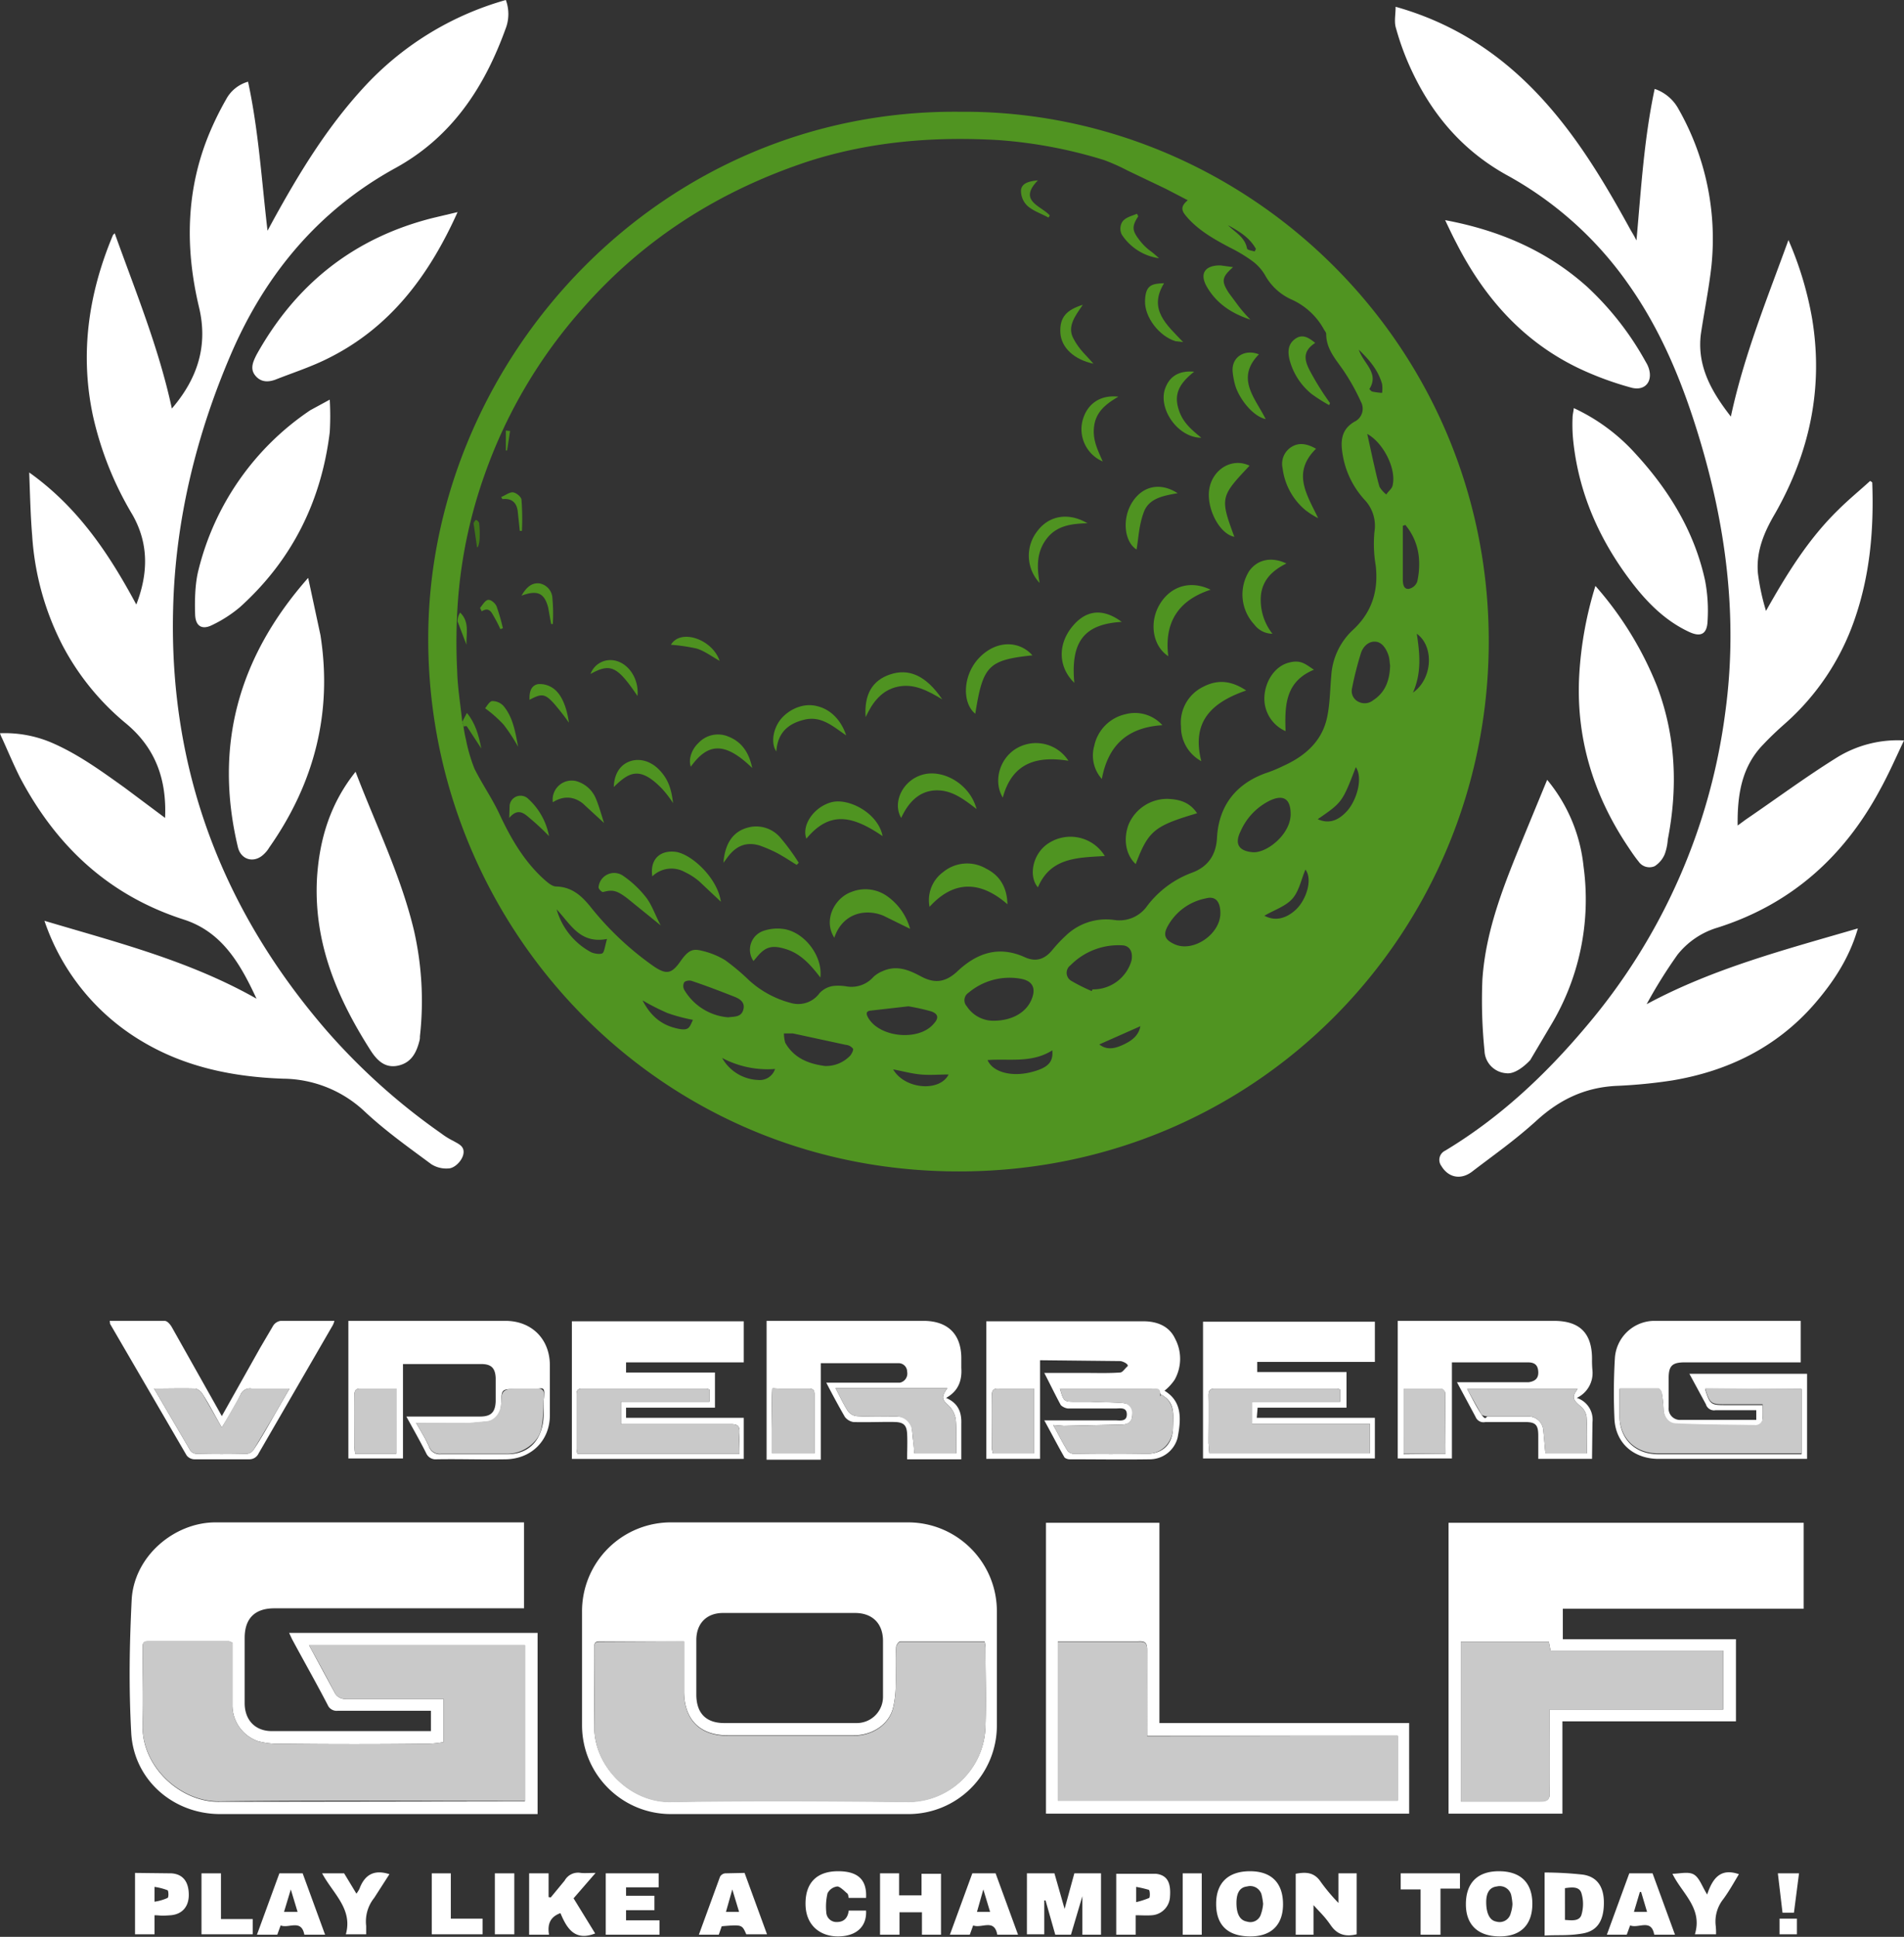 <svg xmlns="http://www.w3.org/2000/svg" viewBox="0 0 449.8 457.5" xmlns:v="https://vecta.io/nano"><rect x="0" y="0" width="449.8" height="457.5" fill="#333333" stroke="none"/><path d="M226.8 26.4c67.3-.5 125.3 54.6 124.9 125.8-.4 68.2-54.8 124.5-125.1 124.5-72.7.1-127-59.9-125.4-128.7 1.5-63.7 54.6-122.3 125.6-121.6zM109.2 170.5l.3 1.1a30.3 30.3 0 0 0 .6 3.2 38.1 38.1 0 0 0 2 6.8c1.8 3.6 4.1 6.9 5.8 10.5 2.7 5.8 5.8 11.2 10.5 15.5.9.8 2 1.8 3 1.8 3.7.1 6 2.2 8.1 4.8a71.6 71.6 0 0 0 15 14.1c3 2 4.2 1.7 6.3-1.3s3.2-2.9 5.5-2.3a18.3 18.3 0 0 1 5 2.1 51.5 51.5 0 0 1 5.6 4.7 23.4 23.4 0 0 0 9.9 5.4 6.2 6.2 0 0 0 6.8-2.3 5.5 5.5 0 0 1 3.2-1.7 11.6 11.6 0 0 1 3.2.1 6.9 6.9 0 0 0 6.3-2.2 6.9 6.9 0 0 1 2.2-1.4c3.3-1.5 6.2-.3 9 1.2s5.4 1.8 8.5-1c4.7-4.5 9.9-6.3 16.1-3.5 2.6 1.2 4.7.5 6.5-1.7a34 34 0 0 1 3.2-3.4 13.7 13.7 0 0 1 11.4-3.7 8 8 0 0 0 7.8-3.3 23.5 23.5 0 0 1 10.7-7.9c3.7-1.4 5.6-4.2 5.8-8.2.4-7.4 4.3-12.6 11.3-15.2a33.8 33.8 0 0 0 4.4-1.8c5.1-2.3 9.1-5.8 10.3-11.4.7-3.2.7-6.6 1-9.9a16.1 16.1 0 0 1 5-10.7c4.5-4.1 6.2-9.2 5.5-15.3a30.7 30.7 0 0 1-.3-8 8.9 8.9 0 0 0-2.2-7.4 20.8 20.8 0 0 1-5.2-10.2c-.6-3.2-.8-6.4 2.7-8.4a3.4 3.4 0 0 0 1.5-4.7 49.8 49.8 0 0 0-4.2-7.5c-1.8-2.6-4-5-4-8.5 0-.4-.4-.8-.6-1.2a16.3 16.3 0 0 0-7.7-7 13.4 13.4 0 0 1-6.2-5.8 11.1 11.1 0 0 0-2.9-3.2 35.5 35.5 0 0 0-5.3-3.2c-3.6-1.9-7.2-3.9-10-7-1.1-1.3-2.2-2.4 0-4.2l-5.2-2.7-9-4.3a47.5 47.5 0 0 0-5.6-2.5 110.8 110.8 0 0 0-24.8-4.7c-15.3-.9-30.3.3-45 5-20.9 6.9-38.8 18.2-53.3 34.7a117.9 117.9 0 0 0-23.1 39 114.1 114.1 0 0 0-6.4 29.9 133.2 133.2 0 0 0-.2 16.7c.1 4.1.8 8.1 1.2 12.1zm125.9 70.6c4-.1 7.2-1.9 8.5-4.8s.3-4.6-2.4-5.1a15 15 0 0 0-12.4 3.3 2.1 2.1 0 0 0-.4 3.2 7.5 7.5 0 0 0 6.7 3.4zm22.8-7l.2-.4a9.4 9.4 0 0 0 9.2-6.8c.4-2-.4-3.5-2.1-3.6a15.9 15.9 0 0 0-12.3 4.7 2.2 2.2 0 0 0 .2 3.7 43 43 0 0 0 4.8 2.4zm47-41.8c0-3.6-1.7-4.7-4.9-3.2a14.6 14.6 0 0 0-6.9 7.2c-1.5 3-.5 4.7 2.8 5s9-4.2 9-9zm-16.6 23.4c0-2.8-1.2-4.1-3.4-3.5a13.1 13.1 0 0 0-9 6.5c-1.2 2.1-.7 3.3 1.5 4.3 4.4 2.1 10.9-2.3 10.9-7.3zm40.1-58.5c-.1-.5-.1-1.3-.3-2.1s-1.1-3.2-2.9-3.5-3.2 1.1-3.7 2.7a77.5 77.5 0 0 0-2.1 8.3 2.8 2.8 0 0 0 1.4 3.1 3.2 3.2 0 0 0 3.6-.3c2.8-1.8 3.9-4.6 4-8.2zm-113.8 80.5l-8.8 1c-1.3.1-1.2.8-.7 1.7 2.7 4.7 12 5.6 15.5 1.4 1.2-1.3 1.1-2.3-.6-2.9a49.3 49.3 0 0 0-5.4-1.2zm-19.7 14.1a7.9 7.9 0 0 0 6-2.5c.3-.4.8-1.3.6-1.6a2.4 2.4 0 0 0-1.7-.9l-12.5-2.7h-2.1a8.3 8.3 0 0 0 .3 2.2c2.1 3.7 5.6 5 9.4 5.5zM172 240.3c1.5-.2 3.1 0 3.6-1.8s-.9-2.6-2.2-3.1c-3.3-1.3-6.7-2.6-10-3.7-.6-.2-1.6 0-1.8.4a1.9 1.9 0 0 0 .1 1.8 13.3 13.3 0 0 0 10.3 6.4zM332 124l-.6.2v12.6c0 1.2.2 2.4 1.4 2.3a2.7 2.7 0 0 0 2-1.7 18.5 18.5 0 0 0 .4-5.7 13.9 13.9 0 0 0-3.2-7.7zm-83.4 124.1c-4.9 3.1-10.2 1.9-15.3 2.3 1.2 2.8 5.5 4 10.1 2.9s5.4-2.7 5.2-5.2zM323 102.5l1.4 6.4c.5 2.1.9 4.1 1.5 6.1a6.7 6.7 0 0 0 1.6 1.8c.5-.8 1.4-1.4 1.5-2.2.9-3.9-2.2-10-6-12.1zm-11.7 91c2.5 1.1 4.7.5 6.9-1.9s3.9-7.7 2.1-10.4c-3.2 8.3-3.2 8.3-9 12.3zm-2.9 11.9c-1 2.3-1.5 5.1-3.1 6.9s-4.4 2.7-6.6 4c2.4 1.3 5 .8 7.4-1.4s4.1-7.1 2.3-9.5zm-165 16.4c-6.4 1.2-8.6-3.5-11.9-7a16.6 16.6 0 0 0 8.1 10.1c.8.4 2.4.6 2.8.2s.6-2 1-3.3zm20.3 19.1a40.8 40.8 0 0 1-6-1.6 54.9 54.9 0 0 1-5.9-3c1.8 3.5 4.2 5.6 7.6 6.5s3.4 0 4.3-1.9zm60.4 12.9c-2.3 0-4.4.2-6.6 0s-4.3-.8-6.5-1.2c2.7 4.7 11 5.4 13.1 1.2zm-41-1.3a22.9 22.9 0 0 1-12.5-2.6 10.2 10.2 0 0 0 8.5 5.2 3.8 3.8 0 0 0 4-2.6zm150.7-88.9c4.7-3.3 5-11 .9-13.9.7 4.6 1.2 9.1-.9 13.9zm-74.1 83.1c1.9 1.5 3.9.9 5.8 0s3.5-2.1 3.9-4.3zM321 82.6c1.1 3.3 4.9 5.5 2.5 9.3.2.2.4.5.7.6a16 16 0 0 0 2.3.3 7.4 7.4 0 0 0 0-2.1c-.9-3.2-2.9-5.6-5.5-8.1zm-24.6-23.2l.3-.6c-1.5-2.7-4-4.2-6.6-5.6 1.7 1.7 4 2.8 4.5 5.5.1.4 1.2.5 1.8.7z" fill="#509421"/><g fill="#fff"><path d="M10.5 217.5c17.1 5.1 34.2 9.4 50.1 18.4-3.9-8.4-8.2-15.8-17.2-18.7-17.7-5.7-30.1-17.3-38.7-33.6-1.5-3-2.8-6.1-4.2-9.2a7.3 7.3 0 0 1-.5-1.2 28.2 28.2 0 0 1 11.9 2.1c6.4 2.7 12 6.8 17.6 10.8l9.5 7.1c.4-9-2.2-16.4-9.1-22.2a60.2 60.2 0 0 1-15.1-18.5 65.6 65.6 0 0 1-7.2-26c-.4-4.8-.5-9.6-.7-14.9 11.5 8.2 18.8 19.1 25.3 31.2 2.9-7.5 2.9-14.5-.9-21.2A78.9 78.9 0 0 1 22 98.4c-3.2-14.8-1.1-29.1 4.7-42.9l.4-.4c4.9 13.7 10.4 27 13.5 41.4 6.1-7.1 8.6-14.9 6.4-24-3.3-13.9-3.1-27.7 2.5-41.1a72.4 72.4 0 0 1 3.9-7.9 8.5 8.5 0 0 1 5.2-4.2c2.5 11.6 3.2 23.3 4.6 35.2l1.3-2.4C70.6 41 77.1 30.3 85.7 20.9A72 72 0 0 1 119.5 0a9.6 9.6 0 0 1-.1 6.9c-5 13.8-12.7 25.5-26 32.8-18.2 10-30.8 25.2-38.9 44.1s-13.1 39.1-13.6 60c-1 38 11.6 71.2 36.4 99.8a150.1 150.1 0 0 0 26.9 24.1 17.5 17.5 0 0 0 2.9 1.8c1.2.7 2.6 1.2 2.4 2.9s-2.1 3.6-3.6 3.6a6.6 6.6 0 0 1-4-1c-5.4-4-10.9-7.9-15.8-12.5a28.4 28.4 0 0 0-19.1-7.7c-11.8-.4-23.2-2.7-33.4-8.8a52.7 52.7 0 0 1-23.1-28.5zM329.7 1.6c16 4.5 28.2 13.6 38.3 26 6.7 8.2 12.1 17.4 17.2 26.7.4.7.8 1.3 1.4 2.5 1.1-12.3 1.8-24.1 4.3-35.8a10.1 10.1 0 0 1 5.6 4.7 62 62 0 0 1 7.8 37.2c-.6 5.4-1.7 10.7-2.5 16.1-.9 7.5 2.5 13.5 7.1 19.4 3.1-14.5 8.6-27.9 13.6-41.7a80.9 80.9 0 0 1 5.6 18.6c2.7 16.4-.6 31.6-8.7 45.9-2.6 4.4-4.6 9-4.1 14.3a53.1 53.1 0 0 0 1.9 8.8c4.9-8.7 10-17 17.1-23.9 2.4-2.4 5.1-4.6 7.5-6.8.3.2.5.3.5.4.4 11-.5 21.8-4.2 32.4a58 58 0 0 1-16.5 24.6c-1.7 1.5-3.4 3.1-5 4.8-5.1 5.2-6.2 11.8-6.1 19.2l1.9-1.4c7.2-4.9 14.2-10.1 21.6-14.7a27.3 27.3 0 0 1 15.8-4c-1.9 4-3.6 7.9-5.7 11.7-8.5 15.8-21 27-38.3 32.5a19 19 0 0 0-9.5 6.4 115.1 115.1 0 0 0-7.3 11.7c15.8-8.5 32.8-12.9 49.9-17.9-2 7-5.8 12.7-10.3 17.9-8.9 10.2-20.4 15.8-33.5 18a119.2 119.2 0 0 1-13.4 1.3c-7.3.4-13.2 3.2-18.6 8.1s-10.2 8.2-15.4 12.2c-2.7 2-5.6 1.3-7.2-1.4a2.4 2.4 0 0 1 .9-3.6c12.8-7.7 23.6-17.8 33.2-29.2a143 143 0 0 0 33-74.5c3-22.1.2-43.8-6.3-65.1-3.9-12.8-8.9-25-16.7-36a84.7 84.7 0 0 0-28.2-25.4c-10.5-5.7-17.8-14.1-22.8-24.7a62.6 62.6 0 0 1-3.8-10.2c-.5-1.5-.1-3.2-.1-5.1zM127 385.7v42.8H52c-11.1 0-20.4-8.1-21-19.2s-.4-20.9.1-31.3 10.1-18.4 19.8-18.4h72.9v20.3h-59c-4.6 0-7 2.4-7 7v15.4c0 4 2.5 6.6 6.4 6.6h37.6v-4.8h-22a2.3 2.3 0 0 1-2.4-1.4c-2.7-5.2-5.6-10.3-8.4-15.5l-.7-1.5zM54.9 388l-.8-.3H35c-1.4 0-1.3.8-1.3 1.7 0 6 .2 12 0 17.9-.4 9.9 8.9 18.5 18.2 18.3l70.1-.1h2v-36.9H73l6 11.1a2.8 2.8 0 0 0 2.9 1.6h22.9v10.2a24.6 24.6 0 0 1-3.7.4q-17.4.2-34.8 0a18.8 18.8 0 0 1-5.3-.6 9 9 0 0 1-6.1-8.7zm131.6-28.4h28.1c11.559.055 20.9 9.441 20.9 21v26.9a20.9 20.9 0 0 1-20.9 21h-56.2c-11.52-.055-20.845-9.38-20.9-20.9v-26.8a21 21 0 0 1 21.3-21.2zm-24.9 28.1h-20c-1.3 0-1.2.8-1.2 1.6v18.3c-.2 9.5 8.4 18.1 17.9 18 18.8-.3 37.6-.2 56.4 0 9.837-.104 17.832-7.966 18.1-17.8.2-6.2 0-12.4 0-18.6a8.9 8.9 0 0 0-.2-1.5h-19.9c-.4 0-1 .9-1 1.4-.2 3 0 6-.1 8.9a23.3 23.3 0 0 1-.6 5.3c-.9 3.9-4.8 6.6-9.3 6.6h-29.8c-6.6 0-10.3-3.8-10.3-10.4zm24.9 19.3h15.8a6.2 6.2 0 0 0 6.3-6.3v-13.1c0-4.1-2.5-6.6-6.6-6.6h-31.2c-3.9 0-6.3 2.5-6.3 6.4v13.1c.1 4.4 2.5 6.5 6.6 6.5zm239.6-27h-56.9v7.2h40.9v19.4h-41v21.8h-26.9v-68.7h83.9zm-60 23.8h41v-13.9h-40.8l-.4-2.1h-20.8v37.7h18.8c1.7 0 2.3-.5 2.2-2.3-.1-6.2 0-12.6 0-19.4zm-33.2 24.6h-85.8v-68.7h26.8V407h59zm-2.7-18.4H271v-20.3c0-1.7-.5-2.1-2.1-2h-19v37.6h80.3zm35.3-225.8a38.1 38.1 0 0 1 8.6 20.5 57.6 57.6 0 0 1-7.8 37.6l-4.8 8.1s-3.1 3.5-5.7 3.1a5.5 5.5 0 0 1-5.1-5.3 117.9 117.9 0 0 1-.5-16.8c.8-12.1 5.4-23.1 9.9-34.1l5.4-13.1zM84 182.3c4.8 12.6 10.7 24.5 13.8 37.5a75 75 0 0 1 1.4 25 3.4 3.4 0 0 1-.1 1c-.7 2.8-1.9 5.2-5 5.9s-5-1.2-6.5-3.5c-8-12.5-13.6-25.7-12.7-41 .6-9 3.1-17.4 9.1-24.9zm-11.2-45.8l2.9 13.5c2.9 18.4-1.5 35.1-12.1 50.2a7 7 0 0 1-1.3 1.6c-2.3 2.2-5.4 1.3-6.1-1.7-5.7-23.9.1-44.9 16.6-63.6zm304.1 1.9a81.2 81.2 0 0 1 14.6 23.8c4.4 11.7 4.9 23.8 2.5 36.1a12.8 12.8 0 0 1-.7 3.4 6.2 6.2 0 0 1-2.4 2.9 3.1 3.1 0 0 1-3.8-1.1c-.9-1.1-1.7-2.3-2.5-3.5-8.3-12.4-12.4-26-11.5-40.9a87.7 87.7 0 0 1 3.8-20.7zM245.7 321.3v23.3H233v-32.5h37.1c3.2 0 6.1 1.1 7.5 4.1a10.1 10.1 0 0 1-.1 9.7 11.6 11.6 0 0 1-2.4 2.6c4.3 2.6 3.9 6.9 3.1 11.1a6.8 6.8 0 0 1-6.5 5.1c-6.4.1-12.7 0-19.1 0a2.1 2.1 0 0 1-1.1-.4c-1.6-2.8-3.1-5.7-4.8-8.8h16.7c1.1 0 2.8.4 2.8-1.4s-1.6-1.4-2.7-1.4h-11.2a3 3 0 0 1-1.7-.8c-1.3-2.4-2.5-4.9-3.9-7.6h9.6c2.7 0 5.5.1 8.3-.1.6 0 1.1-.9 1.7-1.4s-1.1-1.3-1.7-1.3zm4.7 6.7c.9 3.1.9 3.1 3.8 3.1h3.3c2.5.1 5.1.1 7.6.3s2.5 1.2 2.4 2.9-1.1 2.2-2.6 2.2l-13.6.3-2.5-.2c1.3 2.3 2.2 4.2 3.4 6.1a2 2 0 0 0 1.5.7c5.9.1 11.7.1 17.5 0 3.6-.1 5.8-2.4 5.9-6s.5-6.2-2.8-8c-.1 0-.2-.2-.2-.3s-1.1-1.1-2-1.1h-21.7zm-6.1 0H236c-1.4-.1-1.7.5-1.7 1.8.1 4 0 8 0 12.1 0 .5.2.9.2 1.4h9.8zM77.9 94.4a65.8 65.8 0 0 1 0 7.7c-2 16.3-8.9 30.2-21.2 41.3a30.7 30.7 0 0 1-6.7 4.3c-2.3 1.1-3.8.2-3.9-2.5s-.1-7.2.8-10.6a63.9 63.9 0 0 1 26.4-37.7zm293.9 2a45.2 45.2 0 0 1 14.6 10.8c7.9 8.6 13.9 18.4 16.4 29.9a38 38 0 0 1 .6 9.5c-.1 3.2-1.6 4-4.5 2.6-5.3-2.5-9.4-6.5-13-11.1-7.7-9.9-12.8-21-14.2-33.6a37.5 37.5 0 0 1-.2-5.8c0-.7.2-1.4.3-2.3zM96 334.6h17.4c2.6 0 3.6-1 3.7-3.6v-5.5c-.1-2.4-1.1-3.3-3.4-3.3H95.2v22.3H82.3V312h37.1c6.2 0 10.5 4.3 10.5 10.5v11.8c0 6-4.4 10.3-10.4 10.4s-10.9-.1-16.4 0a2.4 2.4 0 0 1-2.4-1.4c-1.4-2.8-3-5.6-4.7-8.7zm2.3 1.5c1.2 2.1 2.2 3.7 3 5.5a2.7 2.7 0 0 0 2.9 1.9h15.4c3.8.1 6.7-1.7 8-5s.6-5.5.9-8.3-.3-2.3-2.1-2.1H122c-3.5 0-3.5 0-3.6 3.3s-1.4 4.1-3.3 4.4l-4.4.4zm-4.7 7.3V328h-8.2c-1.4-.1-1.7.5-1.7 1.8.1 3.8 0 7.6 0 11.5a16.5 16.5 0 0 0 .2 2.1zm278.9-13.2a5.4 5.4 0 0 1 3.7 5.8l-.1 8.6h-12.7v-5.5c0-2.5-.6-3.2-3.1-3.2h-9.4a2 2 0 0 1-2.3-1.2l-4.4-8.2h16.9c1.4-.2 2.4-.8 2.3-2.5s-1-2.2-2.5-2.2H343v22.7h-12.8V312h36.9c6.1 0 9 2.9 9 9a24.4 24.4 0 0 0 .1 2.7 6.5 6.5 0 0 1-3.7 6.5zm.2-2.1h-26.1c1.2 2.2 2.1 4.1 3.3 5.9s1.1.5 1.6.6h9.3a3.5 3.5 0 0 1 3.8 3.4c.2 1.7.3 3.5.5 5.3h9.8c0-3 .1-5.8-.1-8.7a3.9 3.9 0 0 0-1.5-2.5c-1.8-1.5-2-2.2-.6-4zm-31.2 15.3l-.1-14.4c0-.3-.5-.9-.8-.9h-9v15.4zM181.1 312h37.3c5.5.1 8.6 3.1 8.7 8.6v2.5c.2 3-.7 5.5-3.6 7.1 2.8 1.2 3.7 3.3 3.6 6.1v8.4h-12.8c0-2.1.1-4.1 0-6s-.7-2.7-2.7-2.8-6.6.1-10 0a3.2 3.2 0 0 1-2-1.2c-1.5-2.6-2.9-5.2-4.4-8.1h17.4a2.2 2.2 0 0 0 1.7-2.6 2 2 0 0 0-2.1-2h-18.3v22.8h-12.8zm44.8 31.3c0-2.8.1-5.4-.1-7.9a5.7 5.7 0 0 0-1.6-3.3c-1.7-1.5-1.9-2.1-.4-4.2h-26.4c1 1.9 1.8 3.7 2.9 5.4a3 3 0 0 0 2.1 1.2c3.1.2 6.1.1 9.2.1s3.7 1.2 3.9 3.5.4 3.4.5 5.2zm-33.5 0v-14c0-1-.4-1.3-1.4-1.3h-7.1c-1.3-.1-1.6.5-1.6 1.7l.1 7.8v5.8zM341.4 52c12.8 2.4 24 7.2 33.5 15.7a70.7 70.7 0 0 1 13.9 17.8 6.7 6.7 0 0 1 .6 1.2c1.2 3.2-.6 5.7-3.9 4.9a75.3 75.3 0 0 1-12.3-4.5c-13.3-6.3-22.5-16.7-29.1-29.6-.9-1.7-1.7-3.4-2.7-5.5zm-233.3-1.9C101.4 65 92.3 77.2 77.8 84.5c-4.1 2.1-8.5 3.5-12.8 5.2-1.7.6-3.4.6-4.7-1s-.5-3.3.3-4.9c9.3-16.7 23-27.6 41.6-32.3zm317.3 262.1v9.6h-27.3c-3.1 0-3.9.8-3.9 3.8v6.8a2.7 2.7 0 0 0 2.8 3h17.9v-2.3h-9.6a2 2 0 0 1-2.3-1.4l-3.9-7.2h27.8v20.1h-35.3c-5.7-.1-9.9-3.7-10.2-9.4a138.3 138.3 0 0 1 .1-14.4 9.4 9.4 0 0 1 9.1-8.8h34.8zm.2 15.9h-22.8c1.1 3.6 1.4 3.8 4.6 3.8h9a29.9 29.9 0 0 1 0 3 1.7 1.7 0 0 1-1.9 1.9l-18.5-.4c-1.7 0-2.8-1.4-3-3.2a27.1 27.1 0 0 0-.4-4c0-.4-.5-1.1-.8-1.1h-9.2v6.4c0 5.4 3.7 9 9.1 9h33.9zm-141.4-15.9h40.6v9.5H297v2.4h21.1v8.4h-21l-.2 2.4h27.9v9.6h-40.6zm11.6 24.1v-5.2h20.8v-2.9l-.7-.2H287c-1.2 0-1.5.5-1.5 1.6.1 3.8 0 7.5 0 11.3.1.8.1 1.6.2 2.4h37.9v-7z"/><path d="M135.1 312.1h40.6v9.7h-27.8v2.4h21v8.3h-21v2.4h27.8v9.7h-40.6zm39.6 31.3v-5c.1-1.6-.5-2-2-2h-26v-5.3h20.9v-2.9l-.7-.2h-29.4c-1.2 0-1.3.6-1.3 1.5v12.7a6 6 0 0 0 .2 1.2zM25.9 312h13c.6 0 1.3.8 1.7 1.5l10.8 19.2 1 1.8 9.1-16.2 3-5.1a2.5 2.5 0 0 1 1.8-1.2H79a4.5 4.5 0 0 1-.6 1.4l-17.3 29.9a2.4 2.4 0 0 1-2.3 1.4H45.9a2.4 2.4 0 0 1-1.8-.9L26 312.7a3.2 3.2 0 0 0-.1-.7zm10.5 16l8.6 14.7a2 2 0 0 0 1.5.7c3.9.1 7.8.1 11.8 0a2.2 2.2 0 0 0 1.7-1.1c1.8-2.7 3.4-5.6 5-8.4l3.4-5.9h-8.9a2.4 2.4 0 0 0-2.7 1.5c-1.3 2.6-2.8 5.1-4.4 7.7-1.6-2.8-3-5.5-4.6-8a2.8 2.8 0 0 0-1.6-1.2c-3.1-.1-6.3 0-9.8 0zm206.2 114.5h6.5l2.4 8.4 2.3-8.4h6.3V457h-4.4v-9.1L253 457h-3.7l-2.3-8.1h-.3v8h-4.1zm73.6 0h4.3v14.4c-2.5.6-4.5.2-6.1-2.1s-2.5-3-4.1-4.8v7h-4.2v-14.4c2.2-.4 4.3-.5 5.9 1.9a44.6 44.6 0 0 0 4.2 5zm-108.3 0h4.5v5.2h5.3v-5.1h4.6V457h-4.5v-5.3h-5.3v5.3h-4.6zm-77.8 5.7l3.3-4a3.6 3.6 0 0 1 3.8-1.8c1 .1 2 0 3.5 0l-5.2 6 5.1 8.3c-4.8 1.9-6.7-1.2-8.2-4.8-2.5.9-3.1 2.7-2.7 5.1H125v-14.5h4.6v5.6zm234.8-5.9a85.7 85.7 0 0 1 9 .5c3.5.5 5.1 3 5 7s-1.6 6.3-5 6.9-5.8.3-9 .5v-14.9zm4.8 11.2c1.5.1 3.4.4 3.9-1.2a8.9 8.9 0 0 0 0-5.1c-.5-1.7-2.4-1.4-3.9-1.2zm-66.6-3.7c0 5-2.9 7.7-8 7.6s-7.8-2.7-7.8-7.7 2.9-7.7 8-7.7 7.8 2.8 7.8 7.8zm-4.7-.1a15.7 15.7 0 0 0-.4-2.3 2.8 2.8 0 0 0-3.4-1.8c-1.7.2-2.5 1.5-2.5 3.9s.7 4.1 2.5 4.4a2.6 2.6 0 0 0 3.3-1.8 9.3 9.3 0 0 0 .5-2.4zm63.6 0c0 4.9-2.7 7.7-7.7 7.7s-8-2.6-8-7.6 2.7-7.8 7.8-7.8 7.9 2.7 7.9 7.7zm-4.7 0a15.2 15.2 0 0 0-.3-2.1 2.8 2.8 0 0 0-3.4-2c-1.7.2-2.5 1.5-2.5 3.7s.6 4.3 2.4 4.6a2.7 2.7 0 0 0 3.4-2 7.8 7.8 0 0 0 .4-2.2zM143.1 457v-14.5h12.5v3.3h-7.7v2h6.7v3.4h-6.7v2.4h7.9v3.4zm241.8-14.5h5.5l5.3 14.5h-4.9c-.7-3.9-3.7-1.4-5.7-2.2l-.8 2.2h-4.7zm2.8 4.4h-.3l-1.4 4.7h3.1l-1.4-4.7zM66 442.5h5.5l5.3 14.5h-4.9c-.7-3.8-3.7-1.4-5.6-2.2l-.8 2.2h-4.8l5.3-14.5zm4.3 9.1l-1.6-5.3-1.6 5.3zm159.4-9.1h5.5l5.3 14.5h-4.9c-.7-3.9-3.7-1.4-5.7-2.2l-.8 2.2h-4.7zm4.2 9.1l-1.6-5.3-1.5 5.3zm-58-9.2l5.3 14.5h-4.9c-1-2.3-1-2.3-5.8-1.9l-.7 2h-4.7l5-13.7a1.6 1.6 0 0 1 1.2-.8zm-1.3 9.2l-1.6-5.3-1.5 5.3zm25.9-.3h4.1c.2 3.7-2.2 6-6.4 6.1s-7.8-2.4-7.9-7.5 2.6-7.9 7.7-7.9 6.8 2.4 6.6 6.3h-4.1c-.1-.4-.1-.9-.4-1.1s-1.6-1.6-2.3-1.6a3 3 0 0 0-2.3 1.6 13.5 13.5 0 0 0-.3 4.5 2.4 2.4 0 0 0 2.5 2.3c1.7 0 2.6-1 2.8-2.7zm67.8 1.1v4.6h-4.6v-14.4h9.3c3.1.3 3.6 2.6 3.4 5.4a4.6 4.6 0 0 1-4.3 4.4c-1.2.1-2.4 0-3.8 0zm.1-3.1a18.9 18.9 0 0 0 3.1-1c.2-.2.2-1.7-.1-1.9a26.4 26.4 0 0 0-3-.7zm-231.9 3.1v4.5h-4.6v-14.5l8.6.1c2.9.2 4.1 2.2 4.1 5.1s-1.7 4.6-4.3 4.8-2.4 0-3.8 0zm0-3.2a11.4 11.4 0 0 0 3.1-.9c.3-.2.2-1.7 0-1.8a14.1 14.1 0 0 0-3.1-.8zm363.9 7.7c1.9-6.2-3.1-9.7-5.3-14.3 1.7 0 3.8-.6 5.1.2s1.9 2.8 3.1 4.7c1.3-3.9 3.2-6.3 7.5-4.8-1.2 2-2.3 4-3.7 5.9a8.5 8.5 0 0 0-1.8 6.1 15.5 15.5 0 0 1 .1 2.2zM76.1 442.5h5.2l2.9 4.8a9 9 0 0 0 .7-1.1c1.2-3.3 3.4-4.7 7.1-3.5l-3.6 5.6a8.9 8.9 0 0 0-1.9 6.6v2h-4.8c1.7-6-3.1-9.7-5.6-14.4z"/></g><path d="M344.9 446.1h-4.6V457h-4.7v-10.7h-4.7v-3.8h14z" fill="#fefefe"/><path d="M47.6 456.9v-14.4h4.6v10.8h7.5v3.6zm54.4-14.4h4.5v10.7h7.5v3.7h-12zm19.5 0v14.4h-4.6v-14.4zM283.9 457h-4.5v-14.5h4.5z" fill="#fff"/><path d="M425 442.5l-1.2 9.3h-2.7l-1.1-9.3z" fill="#fefefe"/><path d="M420.4 456.9v-3.7h4.1v3.7z" fill="#fff"/><path d="M109.2 170.5l1.1-2.1c2 2.4 2.8 5.3 3.4 8.4l-3.4-5.2c-.1-.2-.5 0-.8 0z" fill="#4c8e1f"/><path d="M54.9 388v14.6a9 9 0 0 0 6.1 8.7 18.8 18.8 0 0 0 5.3.6q17.4.2 34.8 0a24.6 24.6 0 0 0 3.7-.4v-10.2H81.9a2.8 2.8 0 0 1-2.9-1.6c-1.9-3.7-3.9-7.3-6-11.1h51v36.8h-2c-23.4 0-46.7-.2-70.1.1-9.3.2-18.6-8.4-18.2-18.3.2-5.9 0-11.9 0-17.9 0-.9-.1-1.7 1.3-1.7h19.1zm106.7-.3v11.9c0 6.6 3.7 10.4 10.3 10.4h29.8c4.5 0 8.4-2.7 9.3-6.6a23.3 23.3 0 0 0 .6-5.3c.1-2.9-.1-5.9.1-8.9 0-.5.6-1.4 1-1.4h19.9a8.9 8.9 0 0 1 .2 1.5c0 6.2.2 12.4 0 18.6-.268 9.834-8.263 17.696-18.1 17.8-18.8-.2-37.6-.3-56.4 0-9.5.1-18.1-8.5-17.9-18 .1-6.1 0-12.2 0-18.3 0-.8-.1-1.6 1.2-1.6zm204.5 16.1v19.5c.1 1.8-.5 2.3-2.2 2.3h-18.8v-37.8h20.8l.4 2.1h40.8v13.9zm-35.9 6.2v15.4h-80.3v-37.6h19c1.6-.1 2.1.3 2.1 2-.1 6.6 0 13.3 0 20.3zm-79.8-82h21.7c.9 0 2-.3 2 1.1s.1.3.2.3c3.3 1.8 2.9 5 2.8 8s-2.3 5.9-5.9 6c-5.8.1-11.6.1-17.5 0a2 2 0 0 1-1.5-.7c-1.2-1.9-2.1-3.8-3.4-6.1l2.5.2 13.6-.3c1.5 0 2.5-.7 2.6-2.2s-.7-2.8-2.4-2.9-5.1-.2-7.6-.3h-3.3c-2.9 0-2.9 0-3.8-3.1zm-6.1 0v15.3h-9.8c0-.5-.2-.9-.2-1.4v-12.1c0-1.3.3-1.9 1.7-1.8zm-146 8.1h12.4l4.4-.4c1.9-.3 3.2-2.1 3.3-4.4s.1-3.3 3.6-3.3h4.4c1.8-.2 2.3.5 2.1 2.1s0 5.8-.9 8.3-4.2 5.1-8 5h-15.4a2.7 2.7 0 0 1-2.9-1.9c-.8-1.7-1.8-3.3-3-5.4zm-4.7 7.3h-9.7a16.5 16.5 0 0 1-.2-2.1v-11.5c0-1.3.3-1.9 1.7-1.8h8.2zm279.1-15.3c-1.4 1.8-1.2 2.5.6 4a3.9 3.9 0 0 1 1.5 2.5c.2 2.9.1 5.7.1 8.7h-9.8l-.5-5.3a3.5 3.5 0 0 0-3.8-3.4h-9.3c-.5-.1-1.4-.2-1.6-.6l-3.3-5.9zm-31.2 15.3h-9.9V328h9c.3 0 .8.6.8.9l.1 14.5zm-115.6-.1H216l-.5-5.2c-.2-1.7-1.5-3.5-3.9-3.5s-6.1.1-9.2-.1a3 3 0 0 1-2.1-1.2c-1.1-1.7-1.9-3.5-2.9-5.4h26.4c-1.5 2.1-1.3 2.7.4 4.2a5.7 5.7 0 0 1 1.6 3.3c.2 2.5.1 5.1.1 7.9zm-33.5 0h-10v-5.8l-.1-7.8c-.1-2.6.3-1.8 1.6-1.7h7.1c1 0 1.4.3 1.4 1.3zm233.2-15.2v15.2h-33.9c-5.4 0-9.1-3.6-9.1-9v-6.4h9.2c.3 0 .8.7.8 1.1a27.1 27.1 0 0 1 .4 4c.2 1.8 1.3 3.2 3 3.2 6.2.3 12.3.3 18.5.4a1.7 1.7 0 0 0 1.9-1.9 29.9 29.9 0 0 0 0-3h-9c-3.2 0-3.5-.2-4.6-3.8zm-129.8 8.2h27.8v7h-37.9l-.2-2.4v-11.3c0-1.1.3-1.6 1.5-1.6h28.9l.7.2v2.9h-20.8zm-121.1 7.1h-38.3a6 6 0 0 1-.2-1.2v-12.7c0-.9.1-1.5 1.3-1.5h29.4l.7.2v2.9h-20.9v5.3h26c1.5 0 2.1.4 2 2s0 3.1 0 5zM36.4 328h9.8a2.8 2.8 0 0 1 1.6 1.2l4.6 8 4.4-7.7a2.4 2.4 0 0 1 2.7-1.5h8.9l-3.4 5.9-5 8.4a2.2 2.2 0 0 1-1.7 1.1c-4 .1-7.9.1-11.8 0a2 2 0 0 1-1.5-.7z" fill="#c9c9c9"/><path d="M282.8 192.1c-10.1 3-11.5 4.1-14.5 12-2.3-2.1-3-5.8-1.7-9.3a9.9 9.9 0 0 1 9.2-6.1c2.7.1 5.2.7 7 3.4zm11.6-29c-8.1 2.8-13 7.3-10.6 16.7a9.2 9.2 0 0 1-4.8-8.2 9.4 9.4 0 0 1 5.3-9.4c3.3-1.7 6.5-1.5 10.1.9zM215 219.4l-6.3-3.1c-4.4-1.8-9.7-.5-11.6 5.2-2.7-4.2.1-9.4 4-10.8a8.9 8.9 0 0 1 8.5 1 14 14 0 0 1 5.4 7.7zm23-5.8c-6.3-5.5-12.6-5.8-18.4.6a8.2 8.2 0 0 1 3.2-8.2 8.9 8.9 0 0 1 10.2-.8c3.2 1.6 4.9 4.4 5 8.4z" fill="#509421"/><path d="M261 202.2c-6.4.4-12.8.3-15.8 7.4-2.3-2.6-1.3-8.2 2.8-10.6a9.5 9.5 0 0 1 13 3.2zm42.7-29.5a8.4 8.4 0 0 1-5-8.1c.2-3.8 2.5-7.1 5.5-8s4.1.2 6.2 1.6c-6.8 2.8-6.9 8.5-6.7 14.5zM260.3 184a8.3 8.3 0 0 1-1.8-7.8 9.7 9.7 0 0 1 7.4-7.5 8.7 8.7 0 0 1 8.7 2.6c-8.1.5-12.8 4.6-14.3 12.7zm-66.5 46.9c-2.3-3-4.6-5.6-8.1-6.7s-5-.5-7.1 2.1l-.6.7a4.7 4.7 0 0 1 2.3-7.1 10.2 10.2 0 0 1 5.2-.4c4.9 1 8.9 6.6 8.3 11.4zm106.8-81.2a5.4 5.4 0 0 1-4.3-2.2 10.4 10.4 0 0 1-1.2-12.6c1.9-2.7 5.2-3.5 8.8-1.8-3.2 1.6-5.5 3.7-6 7.3a12.9 12.9 0 0 0 2.7 9.3zM286 139.3c-7.7 2.5-11 7.8-10 15.7-3.7-2.4-4.6-8-2-12.3s7.3-5.7 12-3.4zm-55.3 51.8c-3-2.3-5.9-4.6-9.8-4.4s-6.4 3-8 6.5c-2.1-3.5.2-8.8 5-10.2s11.2 2.1 12.8 8.1zm80.2-85.1c-5.8 5.7-2.1 10.9.5 16.4a18.9 18.9 0 0 1-3-1.9 15.3 15.3 0 0 1-5.4-9.9 4.7 4.7 0 0 1 1.9-4.9c1.9-1.3 3.9-.9 6 .3zm-74 82.4c-2.3-3.8-.8-9.2 3.2-11.6a9.1 9.1 0 0 1 12.3 2.9c-7.5-1.2-13.3.5-15.5 8.7zm-28.4 9.1c-7.3-5-12.6-5.9-18 .6-1.2-3.2 1.8-7.5 5.9-8.6s11.1 2.6 12.1 8zm35.4-42.7c-10.5 1.1-11.7 2.5-13.5 13.8-3.2-2.6-3-9.3 1.1-13.4s9.4-3.8 12.4-.4zm51.3-44.8c-6.9 7.3-7 7.6-3.6 16.8-3.6-.7-6.7-6.9-5.9-11.4s5.3-7.4 9.5-5.4z" fill="#4f9421"/><path d="M170.9 203.8c.4-5 2.6-7.8 6.6-8.5a7.5 7.5 0 0 1 6.8 2.5 51.3 51.3 0 0 1 4.4 6l-.5.5c-1.6-1-3.1-2-4.8-2.9a34.2 34.2 0 0 0-4-1.7c-3.1-.9-5.4.1-7.3 2.5z" fill="#4f9321"/><path d="M170.3 213l-5.1-4.8a15.2 15.2 0 0 0-3.4-2.2 6.5 6.5 0 0 0-7.7 1c-.6-3.9 1.7-6.2 5.4-5.8s10 6.1 10.8 11.8zm94.7-66.1c-8.9.5-12.1 4.7-11.2 14.4-3.8-3.7-4-9.1-.4-13.4s7.7-3.9 11.6-1z" fill="#4f9421"/><path d="M314 95.7a41 41 0 0 1-4.1-2.6 15.4 15.4 0 0 1-5.3-8.3c-.4-1.8-.3-3.5 1.3-4.7s3-.6 4.8.9c-2.9 1.9-2.6 3.9-1.4 6.3a64.8 64.8 0 0 0 4.9 7.9zm-35.8 20.8c-3.4.6-6.8 1.2-8 4.5s-1.2 6-1.7 8.8c-2.9-1.8-3.5-7.3-1-11.2s6.7-4.7 10.7-2.1z" fill="#4f9321"/><path d="M156.1 218.6l-7.9-6.4c-2.5-1.9-3.5-2.1-5.7-1.5-.3.1-1.1-.7-1.1-1.1a3.7 3.7 0 0 1 5.7-2.8 24.4 24.4 0 0 1 5.7 5.4c1.3 1.8 2 4 3.3 6.4zm43.8-44.9c-3-2-5.8-4.7-9.9-3.7s-6.3 3.3-6.6 7.5c-1.2-1.7-.9-4.7.6-7s5-4.5 8.6-3.8 6.1 3.4 7.3 7z" fill="#4f9421"/><path d="M204.5 169.4c-.4-5.4 1.6-8.7 5.8-10.1s8.3 0 12.3 5.9c-3.5-2.1-6.7-3.8-10.5-3s-6 3.7-7.6 7.2z" fill="#4f9321"/><path d="M297.4 83.7c-5.6 5.7-.8 10.4 1.6 15.3-3.1-.7-6.3-4.9-7.2-8a18 18 0 0 1-.6-3.2c-.3-3.6 3-5.4 6.2-4.1zm-13.6 19.7c-5.7 0-10.5-7.2-8.4-12 1.1-2.7 3.4-3.9 6.7-3.6-2.6 2.1-4.7 4.4-3.9 8s2.9 5.4 5.6 7.6z" fill="#4f9421"/><path d="M245.6 137.7a9.4 9.4 0 0 1-.5-12.3c2.8-3.7 7.4-4.4 11.8-1.8-3.7.1-7.2.5-9.6 3.6s-2.4 6.6-1.7 10.5z" fill="#4f9321"/><path d="M291.3 63.1c-2.7 2.4-2.8 3.3-1 6.1l2.3 3.1a33.4 33.4 0 0 0 2.8 3.2c-4.6-1.5-8-3.9-10.2-7.6s0-5.3 3.2-5.2z" fill="#4f9421"/><path d="M159 189.7a24.8 24.8 0 0 0-2.7-3.5c-5.2-5.3-7.7-3.8-11.3-.3.1-3.1 1.5-5.3 3.9-6.1s5 .1 6.9 2.1 2.8 4.2 3.2 7.8zm18.7-8.3c-6.5-6.3-10.5-5.9-14.5-.3-.6-1.6.1-4 1.8-5.6a6.3 6.3 0 0 1 7.1-1.5c3.3 1.3 4.9 4 5.6 7.4zm-35 13l-5-4.6c-1.6-1.3-4.1-2.2-7.1-.3a4.5 4.5 0 0 1 5.5-5 7.1 7.1 0 0 1 4.7 4.2c.7 1.7 1.2 3.5 1.9 5.7z" fill="#4f9321"/><path d="M260.5 109a8.3 8.3 0 0 1-4.8-9.5c1-4 4.1-6.3 8.5-5.8-2.9 1.7-5.2 3.5-5.7 6.8s.8 5.7 2 8.5z" fill="#4f9320"/><path d="M279.5 80.8l-1.8-.2c-3.9-1.2-7.3-5.7-7.2-9.5s1.6-4.1 4.5-4.2c-3.8 6.2.6 9.8 4.5 13.9z" fill="#4f9321"/><path d="M258.3 85.9c-4.4-.9-7.6-3.7-7.8-7.3s1.4-5.4 5.3-6.6c-1.7 2.5-3.7 5-2.3 7.8s3.3 4.3 4.8 6.1z" fill="#4f9320"/><path d="M120.3 193.2l.1-3a2.6 2.6 0 0 1 4.4-1.5 15.8 15.8 0 0 1 4.9 8.8 57.6 57.6 0 0 0-4.5-4.2c-1.3-1.1-2.8-2.6-4.9-.1z" fill="#4f9321"/><path d="M268.9 51.1c-1.5 2.3-1.5 3.3.2 5.5a13.1 13.1 0 0 0 2.3 2.4 23.1 23.1 0 0 1 2.4 2 12.6 12.6 0 0 1-8.8-5.6 3.1 3.1 0 0 1 .2-3.1c.8-1 2.2-1.3 3.4-1.8zM125.1 165.3c-.1-1.9.4-3.4 2-3.7a5.4 5.4 0 0 1 3.6 1c2 1.4 3.2 4.5 3.7 8.1a56.3 56.3 0 0 0-3.6-4.6c-2.1-2.3-2.9-2.3-5.7-.8zm-2.7 11.1a42.8 42.8 0 0 0-3.4-5.2 29.5 29.5 0 0 0-4.4-3.9c.3-.3.9-1.5 1.6-1.7a3.6 3.6 0 0 1 2.7 1.1c2.2 2.6 2.8 5.9 3.5 9.7z" fill="#4e9220"/><path d="M150.6 164.4c-4.8-7.1-6.4-7.8-11.1-5.2a5 5 0 0 1 5.6-3.2c3.4.6 5.9 4.4 5.5 8.4zm7.9-12.1c2.3-3.9 9.8-1.3 11.5 3.8-1.8-1-3.5-2.3-5.4-2.9a42.8 42.8 0 0 0-6.1-.9z" fill="#4e9120"/><path d="M130.2 147.4l-.7-3.9c-.9-3.4-2.5-4.2-6.3-2.8 1-1.7 2.2-3.1 4.2-2.9a3.7 3.7 0 0 1 3.1 3.5 41.4 41.4 0 0 1 .1 6.1zm117.5-96c-1.6-.9-3.5-1.5-4.9-2.7a4.9 4.9 0 0 1-1.6-3.8c.2-1.7 2-2.1 4-2.3-4.8 4.9.8 6 2.8 8.3z" fill="#4e9020"/><path d="M118.4 117.4c1-.4 2-1.2 2.8-1.1s2 1.1 2 1.8a59.3 59.3 0 0 1 .1 7.3h-.5l-.5-4.7c-.2-1.5-1-3.1-3.6-2.8z" fill="#4d9020"/><path d="M113.4 143.6c.6-.7 1.2-1.8 1.9-1.9s1.7.8 2 1.5a44.4 44.4 0 0 1 1.5 5.2l-.6.2a30.1 30.1 0 0 0-1.6-3.1c-.6-1.1-1.2-2.1-2.8-1.1z" fill="#4e9120"/><path d="M110.2 152.3l-2.1-5.5a3.6 3.6 0 0 1 .6-2.1c2.3 2.2 1.4 5.1 1.5 7.6z" fill="#4e9220"/><path d="M112.7 129.3l-.8-5.5c-.1-.3.2-.6.4-.9s.9.4.9.7a23.8 23.8 0 0 1 .1 3.8 5.8 5.8 0 0 1-.4 1.8z" fill="#40761a"/><path d="M120.5 101.8l-.7 4.6h-.3v-4.7z" fill="#4a8a1f"/></svg>